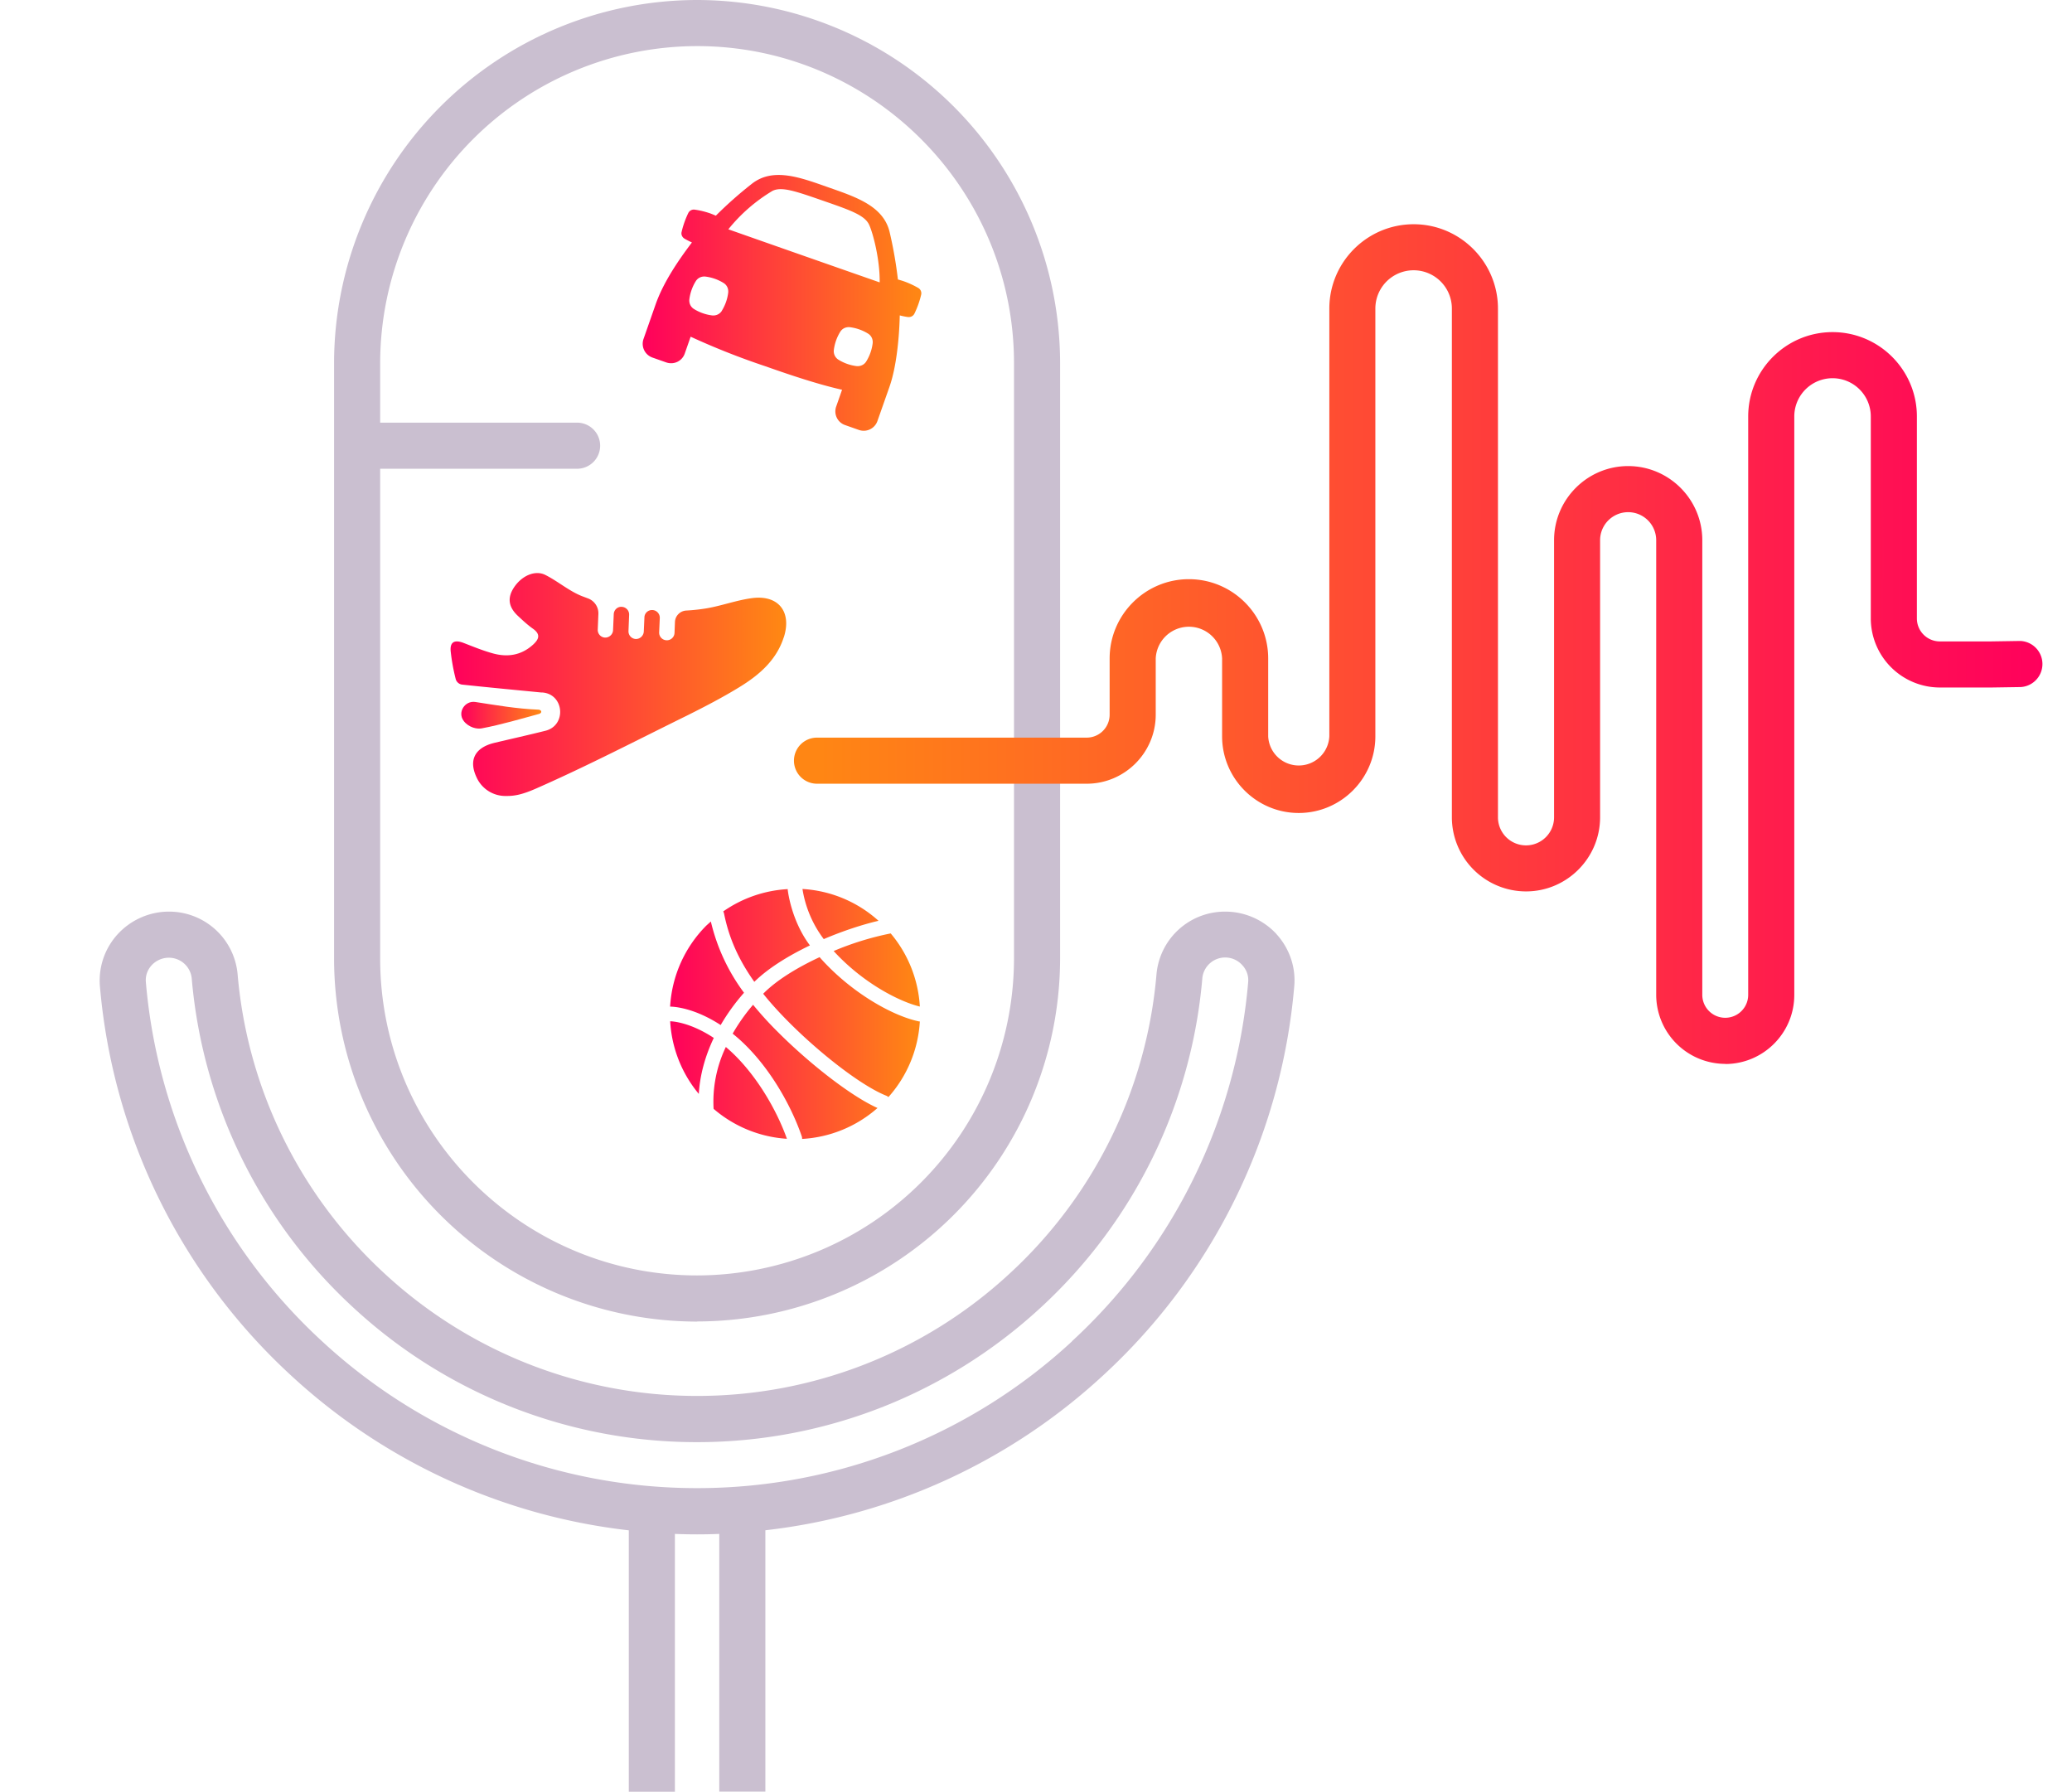 <svg xmlns="http://www.w3.org/2000/svg" width="325" height="281" fill="none">
  <g clip-path="url(#a)">
    <path fill="#CABFD0" d="M200.22 146.5a10.94 10.94 0 0 0-8.03-3.52 10.78 10.78 0 0 0-10.8 9.93 72.1 72.1 0 0 1-23.06 46.87 72.08 72.08 0 0 1-48.99 19.16 72.1 72.1 0 0 1-48.98-19.16 72.12 72.12 0 0 1-23.08-46.87 10.79 10.79 0 0 0-10.79-9.93c-3.04 0-5.96 1.29-8.02 3.53a10.76 10.76 0 0 0-2.8 8.16 93.83 93.83 0 0 0 29.95 61.03 93.65 93.65 0 0 0 53.01 24.32v41h7.23v-40.44a83.77 83.77 0 0 0 6.96 0V281h7.23v-40.99a93.65 93.65 0 0 0 53.01-24.32 93.75 93.75 0 0 0 29.95-61.03c.26-2.98-.77-5.94-2.8-8.16Zm-32.06 63.87a86.5 86.5 0 0 1-58.82 23.03 86.5 86.5 0 0 1-58.82-23.03 86.53 86.53 0 0 1-27.64-56.33c-.09-.98.24-1.92.91-2.65a3.68 3.68 0 0 1 2.7-1.18 3.6 3.6 0 0 1 3.59 3.32 79.4 79.4 0 0 0 25.37 51.58 79.26 79.26 0 0 0 53.88 21.08c20 0 39.14-7.49 53.88-21.08a79.37 79.37 0 0 0 25.37-51.58 3.6 3.6 0 0 1 6.29-2.14c.67.73 1 1.67.91 2.65a86.64 86.64 0 0 1-27.65 56.33h.03Z"/>
    <path fill="#CABFD0" d="M109.34 207.26a57.01 57.01 0 0 0 56.94-56.96V56.96A57.01 57.01 0 0 0 109.34 0 57.01 57.01 0 0 0 52.4 56.96v93.36a57.01 57.01 0 0 0 56.94 56.96v-.02ZM59.64 73.52h30.88a3.61 3.61 0 1 0 0-7.23H59.63v-9.33a49.78 49.78 0 0 1 49.71-49.73c27.41 0 49.71 22.31 49.71 49.73v93.36a49.78 49.78 0 0 1-49.7 49.72c-27.42 0-49.72-22.3-49.72-49.72V73.52Z"/>
    <path fill="url(#b)" d="M144.1 160.2h.18a19.51 19.51 0 0 1-4.93 11.87c-.1-.08-.2-.17-.34-.22-4.98-1.98-14.4-9.84-19.3-15.99l.1-.1c2.1-2.1 5.33-4.05 8.75-5.64.47.55.96 1.06 1.47 1.57 4.6 4.6 10.3 7.71 14.08 8.5h-.01Zm.18-2.34a19.5 19.5 0 0 0-4.57-11.46 46.2 46.2 0 0 0-8.95 2.76c4.68 5.12 10.45 7.98 13.52 8.71Zm-30.43 6.35a19.87 19.87 0 0 0-1.92 9.7 19.53 19.53 0 0 0 11.5 4.7c-1.67-4.72-5.15-10.67-9.58-14.4Zm4.28-6.63a29.58 29.58 0 0 0-3.21 4.54c5.42 4.33 9.22 11.31 10.86 16.17.03.1.03.22.04.34a19.5 19.5 0 0 0 11.82-4.85c-4.1-1.83-10.58-6.87-15.61-11.9a55.78 55.78 0 0 1-3.9-4.28v-.02Zm.19-3.59c2.2-2.16 5.37-4.1 8.72-5.71-2.93-3.9-3.46-8.53-3.48-8.73v-.1c-3.57.2-7.07 1.37-10.12 3.5.06.1.1.2.13.33.76 3.8 2.24 7.16 4.74 10.7v.01Zm-1.62 1.71a30.23 30.23 0 0 1-5.2-11.17l-.69.62a19.57 19.57 0 0 0-5.7 12.73c.56 0 3.74.16 7.93 2.89a31.83 31.83 0 0 1 3.65-5.05l.01-.02Zm-11.58 4.49a19.5 19.5 0 0 0 4.49 11.38c.17-2.9.97-5.88 2.35-8.78-3.83-2.53-6.64-2.61-6.83-2.61Zm24.09-12.9c3.05-1.3 6.1-2.29 8.59-2.87a19.46 19.46 0 0 0-11.93-4.99 17.58 17.58 0 0 0 3.34 7.86Z"/>
    <path fill="url(#c)" d="M270.61 166.86a10.85 10.85 0 0 1-10.83-10.83v-71.3a4.4 4.4 0 0 0-8.8 0v43.45c0 6.4-5.21 11.63-11.62 11.63a11.64 11.64 0 0 1-11.63-11.63V48.39a6 6 0 1 0-12 0v67.1c0 6.62-5.4 12.02-12.02 12.02-6.63 0-12.02-5.4-12.02-12.03v-12.2a5.21 5.21 0 0 0-10.41 0v8.8c0 5.97-4.86 10.84-10.83 10.84h-42.3a3.61 3.61 0 1 1 0-7.23h42.3a3.6 3.6 0 0 0 3.6-3.6v-8.81c0-6.86 5.58-12.44 12.43-12.44 6.86 0 12.44 5.58 12.44 12.44v12.2a4.8 4.8 0 0 0 9.59 0V48.4c0-7.3 5.94-13.23 13.23-13.23 7.28 0 13.22 5.94 13.22 13.23v79.79a4.4 4.4 0 0 0 8.8 0V84.73c0-6.41 5.22-11.63 11.62-11.63 6.41 0 11.63 5.22 11.63 11.63v71.3a3.6 3.6 0 0 0 7.2 0v-90.7c0-7.31 5.94-13.24 13.23-13.24 7.3 0 13.23 5.94 13.23 13.23V97a3.6 3.6 0 0 0 3.6 3.6h8.02l4.55-.07h.06a3.62 3.62 0 0 1 .06 7.23l-4.61.07h-8.08A10.85 10.85 0 0 1 293.44 97V65.32a6 6 0 1 0-12 0v90.72c0 5.97-4.85 10.84-10.83 10.84v-.02Z"/>
    <path fill="url(#d)" d="M142.43 49.72a.97.97 0 0 0 1-.53 14.1 14.1 0 0 0 1.06-2.98.97.97 0 0 0-.46-1.05c-.73-.42-1.5-.78-2.34-1.07-.29-.1-.57-.17-.85-.26a65.59 65.59 0 0 0-1.3-7.44c-.98-4.11-5.34-5.51-9.67-7.03-4.32-1.52-8.6-3.15-11.93-.54a63.28 63.28 0 0 0-5.66 5.01c-.26-.12-.54-.23-.82-.34-.83-.29-1.67-.5-2.5-.61a.97.97 0 0 0-1 .53 14.33 14.33 0 0 0-1.05 2.98c-.1.4.1.83.46 1.04.37.22.75.41 1.16.6-2.37 3.12-4.55 6.45-5.7 9.73l-1.89 5.4c-.42 1.2.21 2.5 1.4 2.92l2.16.76c1.2.42 2.5-.2 2.91-1.4l.92-2.63a115.9 115.9 0 0 0 11.71 4.63c2.96 1.04 7.88 2.76 12.04 3.69l-.92 2.63c-.42 1.19.2 2.5 1.4 2.91l2.15.76c1.2.42 2.5-.2 2.92-1.4l1.9-5.4c1.05-3 1.52-7.5 1.6-11.16.44.11.86.2 1.3.26v-.01Zm-29.2-.98c-.33.53-.92.8-1.54.73a7.05 7.05 0 0 1-2.83-1c-.53-.32-.8-.91-.73-1.53a7.02 7.02 0 0 1 1-2.83c.32-.53.91-.8 1.53-.73a7.05 7.05 0 0 1 2.83 1c.53.32.8.91.73 1.53a7.01 7.01 0 0 1-1 2.83Zm1-12.76a26.07 26.07 0 0 1 6.95-6.05c1.46-.7 3.62.06 7.94 1.56 4.33 1.5 6.49 2.27 7.19 3.73.6 1.25 1.72 5.46 1.67 9.07-3.24-1.13-19.43-6.8-23.75-8.33v.02Zm21.65 20.7c-.32.53-.91.8-1.53.74a7.05 7.05 0 0 1-2.83-1c-.53-.33-.8-.92-.73-1.53a7.08 7.08 0 0 1 1-2.84c.32-.53.91-.8 1.53-.73a7.05 7.05 0 0 1 2.83 1c.53.32.8.91.73 1.53a7.08 7.08 0 0 1-1 2.83Z"/>
    <path fill="url(#e)" d="M122.93 99.97c-1.16 3.6-3.88 5.92-6.95 7.8-2.64 1.62-5.4 3.05-8.18 4.44-7.83 3.85-15.58 7.88-23.57 11.4-2.22.99-3.49 1.25-4.8 1.23a4.96 4.96 0 0 1-4.67-2.9c-1.3-2.73-.26-4.68 2.75-5.42 2.69-.64 5.39-1.24 8.06-1.91 3.33-.85 2.92-5.75-.5-6h-.17c-3.87-.38-8.16-.78-12.45-1.24a1.2 1.2 0 0 1-.96-.83 30.87 30.87 0 0 1-.79-4.31c-.18-1.58.62-1.93 2.02-1.39 1.5.58 3 1.2 4.56 1.63 2.32.65 4.48.32 6.33-1.36.94-.86 1.21-1.62 0-2.49-.85-.6-1.6-1.3-2.35-2-1.53-1.42-1.71-2.87-.63-4.5 1.23-1.85 3.34-2.76 4.94-1.93 1.97 1 3.65 2.48 5.69 3.3l.93.35a2.5 2.5 0 0 1 1.67 2.45l-.1 2.45A1.2 1.2 0 0 0 94.9 100c.66.02 1.23-.5 1.26-1.16l.11-2.53c.04-.7.66-1.24 1.36-1.12h.03c.6.1 1.04.61 1.02 1.23l-.1 2.54a1.2 1.2 0 0 0 1.14 1.26c.66.02 1.22-.5 1.26-1.16l.1-2.24c.02-.67.6-1.18 1.26-1.14h.03c.65.05 1.14.6 1.12 1.24l-.1 2.25a1.2 1.2 0 0 0 1.16 1.25 1.2 1.2 0 0 0 1.25-1.15l.07-1.73c.04-.95.8-1.72 1.76-1.78 1.06-.06 2.11-.17 3.15-.34 2.44-.41 4.78-1.3 7.26-1.62 4.1-.5 6.18 2.2 4.9 6.17Z"/>
    <path fill="url(#f)" d="M84.48 111.99c-2.55.69-5.92 1.69-8.93 2.25-.71.14-2-.12-2.8-1.14l-.03-.05c-1-1.33.2-3.2 1.84-2.95 3.25.5 6.5 1.07 9.87 1.2.48 0 .74.5.05.7V112Z"/>
  </g>
  <defs>
    <linearGradient id="b" x1="105.13" x2="144.28" y1="159.03" y2="159.03" gradientUnits="userSpaceOnUse">
      <stop stop-color="#FF005C"/>
      <stop offset=".98" stop-color="#FF8614"/>
    </linearGradient>
    <linearGradient id="c" x1="320.51" x2="124.53" y1="101.01" y2="101.01" gradientUnits="userSpaceOnUse">
      <stop stop-color="#FF005C"/>
      <stop offset=".98" stop-color="#FF8614"/>
    </linearGradient>
    <linearGradient id="d" x1="100.8" x2="144.5" y1="47.49" y2="47.49" gradientUnits="userSpaceOnUse">
      <stop stop-color="#FF005C"/>
      <stop offset=".98" stop-color="#FF8614"/>
    </linearGradient>
    <linearGradient id="e" x1="70.67" x2="123.31" y1="107.35" y2="107.35" gradientUnits="userSpaceOnUse">
      <stop stop-color="#FF005C"/>
      <stop offset=".98" stop-color="#FF8614"/>
    </linearGradient>
    <linearGradient id="f" x1="72.36" x2="84.91" y1="112.17" y2="112.17" gradientUnits="userSpaceOnUse">
      <stop stop-color="#FF005C"/>
      <stop offset=".98" stop-color="#FF8614"/>
    </linearGradient>
    <clipPath id="a">
      <path fill="#fff" d="M0 0h325v281H0z"/>
    </clipPath>
  </defs>
</svg>
